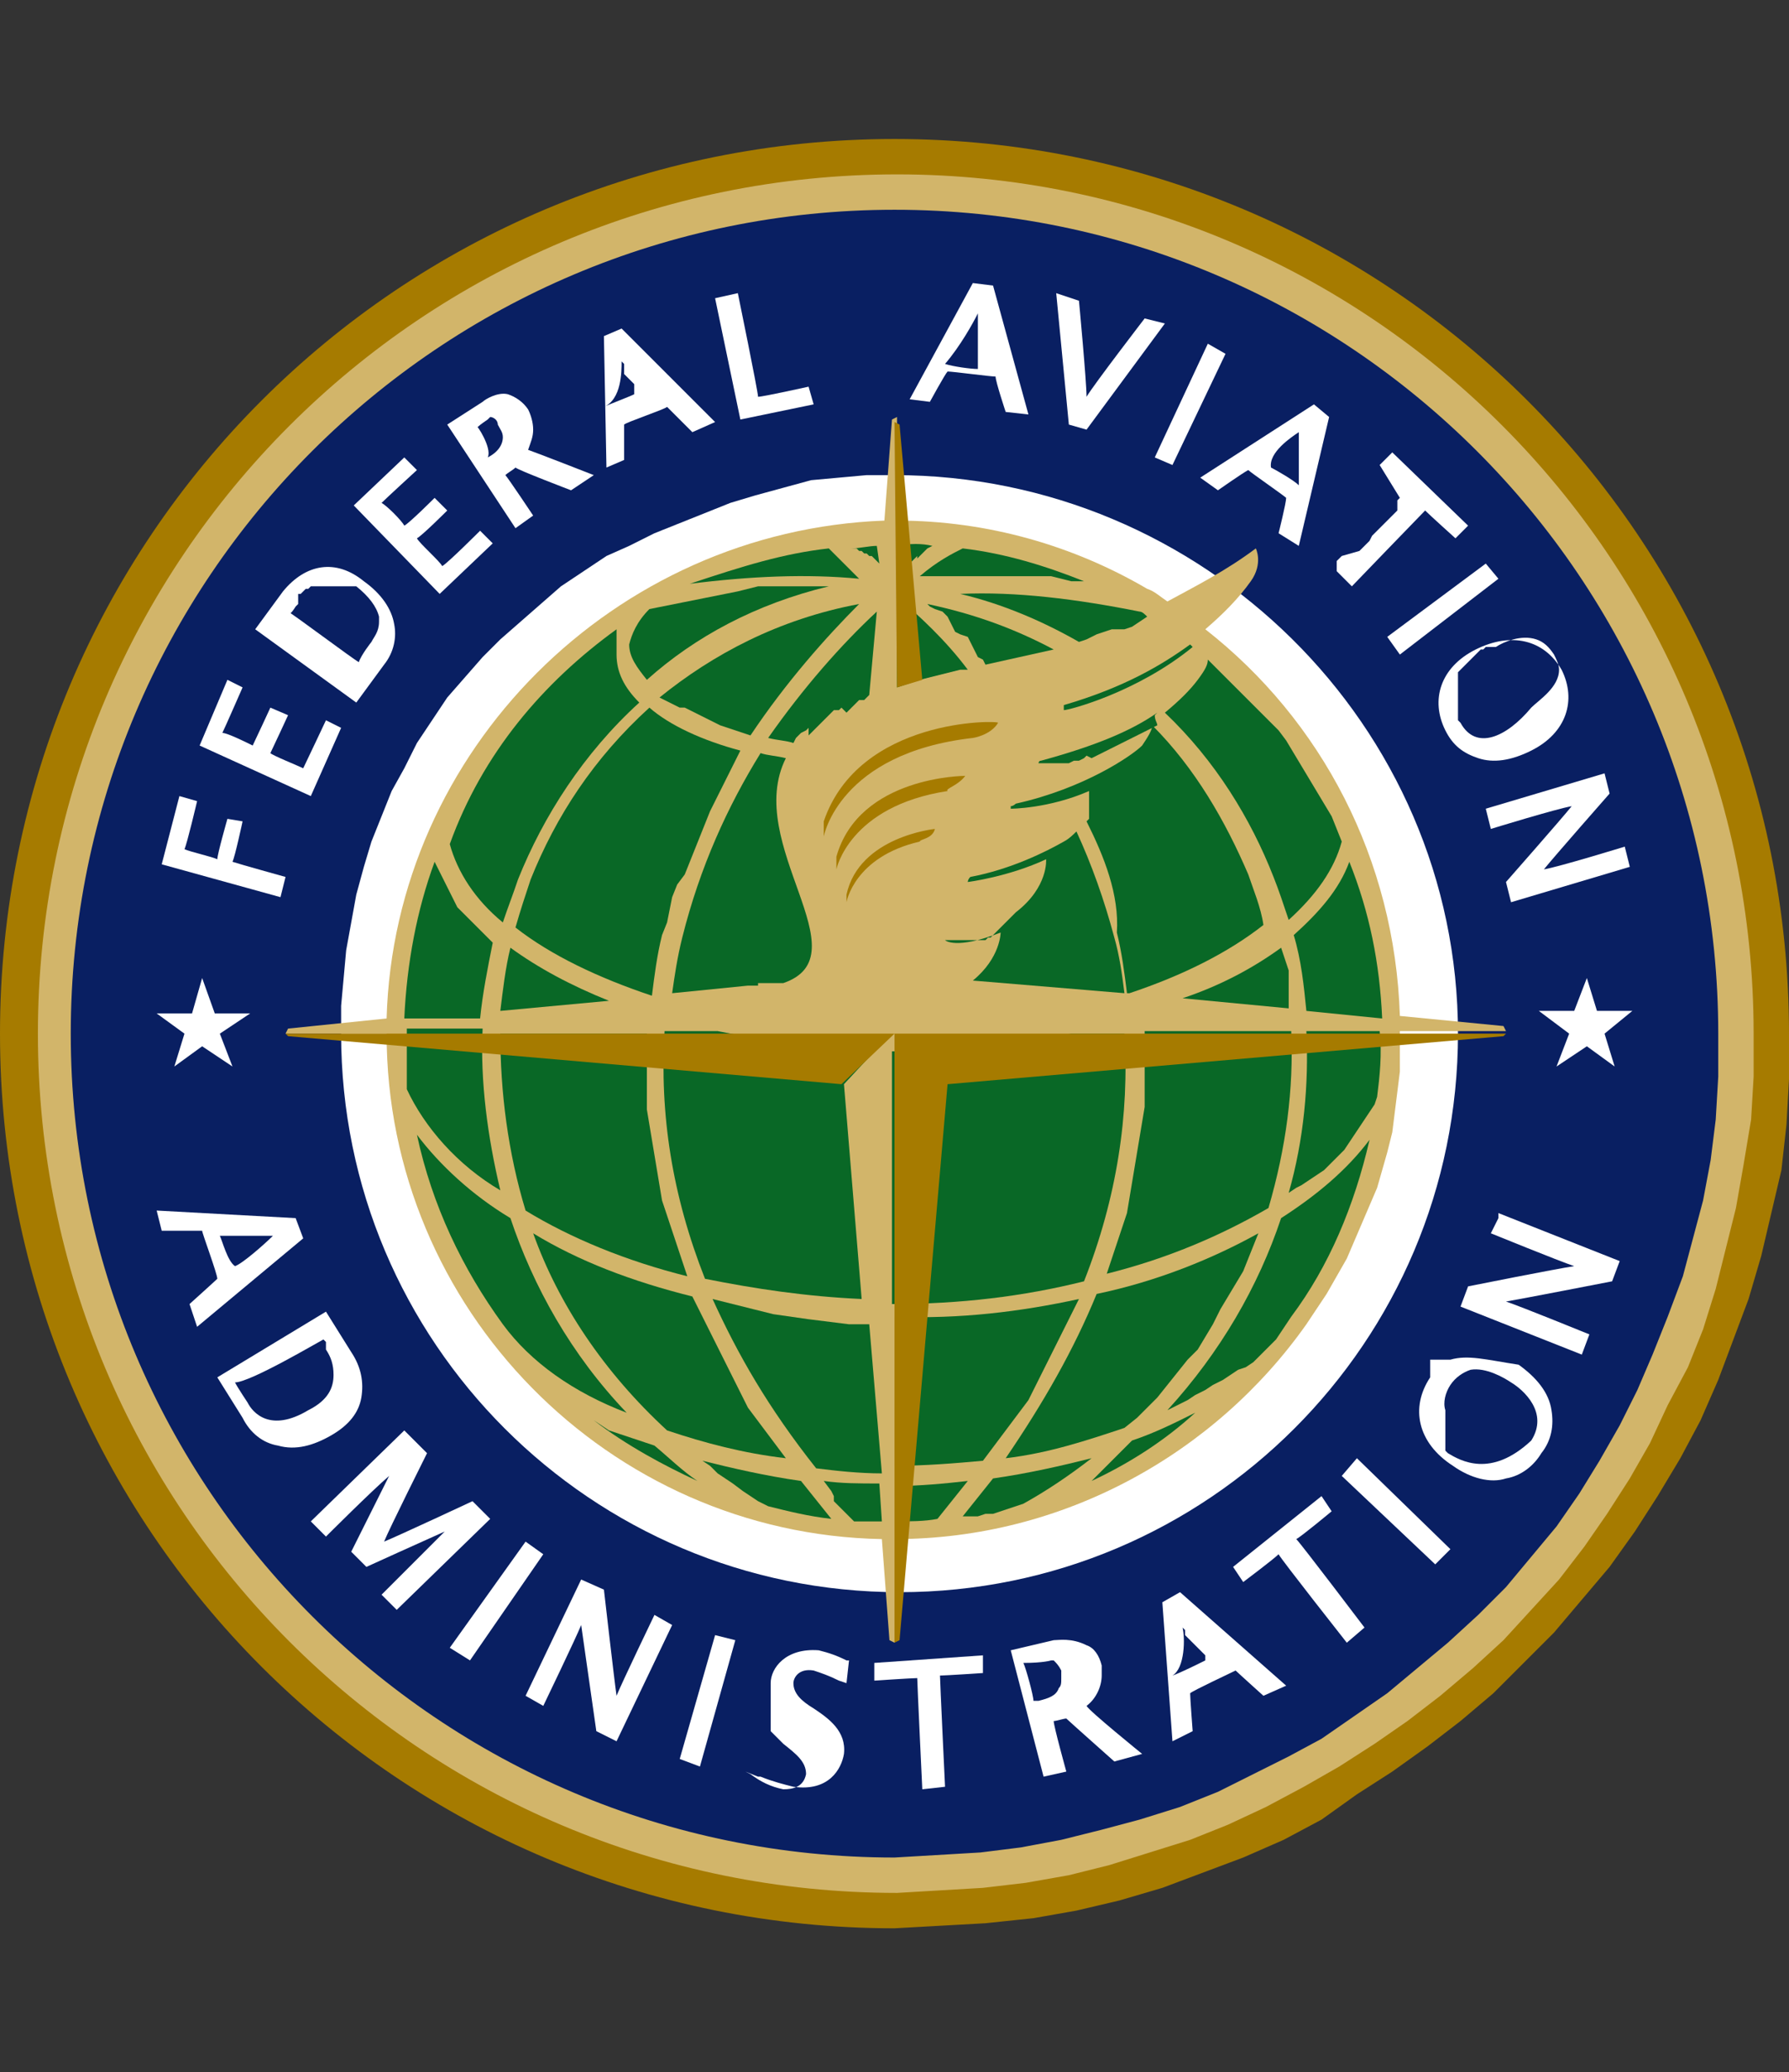 <?xml version="1.0" encoding="UTF-8"?> <svg xmlns="http://www.w3.org/2000/svg" xmlns:xlink="http://www.w3.org/1999/xlink" version="1.1" id="Layer_1" x="0px" y="0px" viewBox="0 0 70.8 82" style="enable-background:new 0 0 70.8 82;" xml:space="preserve"><rect x="0" y="0" width="70.8" height="82" fill="#333333" stroke="none"/> <style type="text/css"> .st0{fill:#A67B00;} .st1{fill:#D2B56A;} .st2{fill:#091F62;} .st3{fill:#FFFFFF;} .st4{fill:none;} .st5{fill:#096826;} </style> <g> <g id="g3838"> <path id="path106" class="st0" d="M70.8,40.9l0,1.8l-0.1,1.8l-0.2,1.8L70.1,48l-0.4,1.7l-0.5,1.7l-0.6,1.6l-0.6,1.6l-0.7,1.6 l-0.8,1.5l-0.9,1.5l-0.9,1.4l-1,1.4l-1.1,1.3l-1.1,1.3l-1.2,1.2l-1.2,1.2l-1.3,1.1l-1.3,1l-1.4,1l-1.4,0.9L52.3,72l-1.5,0.8 l-1.6,0.7l-1.6,0.6l-1.6,0.6l-1.7,0.5l-1.7,0.4l-1.7,0.3L39,76.1l-1.8,0.1l-1.8,0.1C15.8,76.3,0,60.5,0,40.9 C0,21.3,15.8,5.5,35.4,5.5C55,5.5,70.8,21.3,70.8,40.9z"></path> <path id="path108" class="st1" d="M69.4,40.9l0,1.7l-0.1,1.7L69,46.1l-0.3,1.7l-0.4,1.6L67.9,51l-0.5,1.6l-0.6,1.5L66,55.6 l-0.7,1.5l-0.8,1.4l-0.9,1.4l-0.9,1.3l-1,1.3l-1.1,1.2l-1.1,1.2L58.3,66L57,67.1l-1.3,1L54.4,69L53,69.9l-1.4,0.8l-1.5,0.8 l-1.5,0.7l-1.5,0.6l-1.6,0.5l-1.6,0.5l-1.6,0.4l-1.7,0.3l-1.7,0.2l-1.7,0.1l-1.7,0.1c-18.8,0-34-15.2-34-34s15.2-34,34-34 C54.2,6.9,69.4,22.1,69.4,40.9z"></path> <path id="path110" class="st2" d="M68,40.9l0,1.7l-0.1,1.7l-0.2,1.6l-0.3,1.6L67,49l-0.4,1.5L66,52.1l-0.6,1.5L64.8,55l-0.7,1.4 l-0.8,1.4l-0.8,1.3l-0.9,1.3l-1,1.2l-1,1.2l-1.1,1.1L57.3,65l-1.2,1l-1.2,1l-1.3,0.9l-1.3,0.9L51,69.5l-1.4,0.7l-1.4,0.7l-1.5,0.6 L45.1,72l-1.5,0.4L42,72.8l-1.6,0.3l-1.6,0.2l-1.7,0.1l-1.7,0.1c-18,0-32.6-14.6-32.6-32.6c0-18,14.6-32.6,32.6-32.6 S68,22.9,68,40.9z"></path> <path id="path112" class="st3" d="M35.4,18.8l-1.1,0l-1.1,0.1l-1.1,0.1L31,19.3l-1.1,0.3l-1,0.3l-1,0.4l-1,0.4l-1,0.4l-1,0.5 L24,22l-0.9,0.6l-0.9,0.6l-0.8,0.7l-0.8,0.7l-0.8,0.7L19.1,26l-0.7,0.8l-0.7,0.8l-0.6,0.9l-0.6,0.9L16,30.4l-0.5,0.9l-0.4,1 l-0.4,1l-0.3,1l-0.3,1.1l-0.2,1.1l-0.2,1.1l-0.1,1.1l-0.1,1.1l0,1.1c0,12.2,9.9,22.1,22.1,22.1s22.1-9.9,22.1-22.1 S47.6,18.8,35.4,18.8z"></path> <path id="path282" class="st1" d="M51.7,52.4l0.4-0.6l0.4-0.6l0.4-0.7l0.4-0.7l0.3-0.7l0.3-0.7l0.3-0.7l0.3-0.7l0.2-0.7l0.2-0.7 l0.2-0.8l0.1-0.8l0.1-0.8l0.1-0.8l0-0.8l0-0.8h4.2l-0.1-0.2l-4.1-0.4c-0.2-6.2-3.1-11.7-7.7-15.3c0.7-0.6,1.3-1.2,1.8-1.9 c0.5-0.7,0.2-1.3,0.2-1.3c-1.2,0.9-2.4,1.5-3.5,2.1c-0.3-0.2-0.5-0.4-0.8-0.5v0c0,0,0,0,0,0c-2.9-1.7-6.3-2.7-9.9-2.7l0-4.1 l-0.2,0.1l-0.3,4C24.3,21,15.6,29.7,15.3,40.3l-3.9,0.4l-0.1,0.2h4c0,10.9,8.8,19.8,19.6,20l0.3,4l0.2,0.1v-4.1 C42.1,60.9,48.1,57.5,51.7,52.4z"></path> <path id="path114" class="st1" d="M55,40.9l0,1l-0.1,1l-0.1,1l-0.2,1l-0.2,1l-0.3,0.9l-0.3,0.9l-0.4,0.9l-0.4,0.9l-0.4,0.8 L52.2,51l-0.5,0.8l-0.5,0.8l-0.6,0.7L49.9,54l-0.6,0.7l-0.7,0.7L47.9,56l-0.7,0.6l-0.8,0.6l-0.8,0.5l-0.8,0.5l-0.8,0.4L43,58.9 l-0.9,0.4l-0.9,0.3l-0.9,0.3l-0.9,0.2l-1,0.2l-1,0.1l-1,0.1l-1,0c-10.8,0-19.6-8.8-19.6-19.6c0-10.8,8.8-19.6,19.6-19.6 C46.2,21.3,55,30.1,55,40.9z"></path> <path id="path116" class="st3" d="M6.4,34.2l4.7,1.3l0.2-0.8c0,0-1.8-0.5-2.1-0.6c0.1-0.2,0.4-1.6,0.4-1.6L9,32.4 c0,0-0.4,1.4-0.4,1.6c-0.2-0.1-1.1-0.3-1.3-0.4c0.1-0.2,0.5-1.9,0.5-1.9l-0.7-0.2L6.4,34.2z"></path> <path id="path118" class="st3" d="M7.9,29.5l4.4,2l1.2-2.7l-0.6-0.3c0,0-0.8,1.7-0.9,1.9c-0.2-0.1-1.2-0.5-1.3-0.6 c0.1-0.2,0.7-1.5,0.7-1.5L10.7,28c0,0-0.6,1.3-0.7,1.5c-0.2-0.1-1-0.5-1.2-0.5c0.1-0.2,0.8-1.8,0.8-1.8L9,26.9L7.9,29.5z"></path> <path id="path120" class="st3" d="M11.2,23.4l-1.1,1.5l4,2.9l1.1-1.5c0.4-0.5,0.5-1.1,0.4-1.6c-0.1-0.6-0.5-1.2-1.2-1.7 C13.3,22.1,12.1,22.3,11.2,23.4z M11.7,24L11.7,24l0.1-0.1l0-0.1l0-0.1l0-0.1l0-0.1l0.1,0l0.1-0.1l0.1-0.1l0.1,0l0.1-0.1l0.1,0 l0.1,0l0.1,0l0.1,0l0.1,0l0.1,0l0.1,0l0.1,0h0.1H13l0.1,0h0.1l0.1,0l0.1,0l0.1,0l0,0l0,0l0,0l0,0l0,0l0,0l0.1,0l0.1,0l0.1,0l0.1,0 l0.1,0l0.1,0c0.5,0.4,0.8,0.8,0.9,1.2c0,0.1,0,0.1,0,0.2c0,0.4-0.2,0.6-0.3,0.8c0,0-0.4,0.5-0.5,0.8c-0.2-0.1-2.6-1.9-2.8-2 C11.4,24.5,11.7,24,11.7,24z"></path> <path id="path124" class="st3" d="M14,20l3.4,3.5l2.1-2L19,21c0,0-1.3,1.3-1.5,1.4c-0.1-0.2-0.9-0.9-1-1.1 c0.2-0.1,1.2-1.1,1.2-1.1l-0.5-0.5c0,0-1,1-1.2,1.1c-0.1-0.2-0.7-0.8-0.9-0.9c0.2-0.2,1.4-1.3,1.4-1.3l-0.5-0.5L14,20z"></path> <path id="path126" class="st3" d="M19.1,15.9l-1.4,0.9l2.7,4.1l0.7-0.5c0,0-1-1.5-1.1-1.6c0.1-0.1,0.3-0.2,0.4-0.3 c0.1,0.1,2.2,0.9,2.2,0.9l0.9-0.6c0,0-2.3-0.9-2.6-1c0.1-0.3,0.2-0.5,0.2-0.8c0-0.3-0.1-0.6-0.2-0.8c-0.2-0.3-0.5-0.5-0.8-0.6 C19.7,15.5,19.2,15.8,19.1,15.9z M19.3,16.6L19.3,16.6L19.3,16.6l0.1-0.1l0,0h0l0,0h0l0,0h0l0,0h0h0h0l0,0h0h0h0h0h0l0,0h0h0h0 l0,0h0h0h0h0c0.1,0,0.3,0.1,0.3,0.3c0.1,0.2,0.2,0.3,0.2,0.5c0,0.3-0.2,0.6-0.6,0.8c0,0-0.1,0-0.1,0.1C19.6,18,19,17,18.9,16.9 C19,16.8,19.3,16.6,19.3,16.6z"></path> <path id="path130" class="st3" d="M23.9,13.3l0.1,5.2l0.7-0.3c0,0,0-1.3,0-1.4c0.1-0.1,1.6-0.6,1.7-0.7c0.1,0.1,1,1,1,1l0.9-0.4 L24.6,13L23.9,13.3z M24.6,14.3L24.6,14.3L24.6,14.3l0.1,0.1l0,0l0,0l0,0.1l0,0l0,0.1l0,0.1l0,0.1l0.1,0.1l0.1,0.1l0.1,0.1 l0.1,0.1l0,0l0,0.1l0,0.1l0,0l0,0.1l0,0l0,0.1l0,0l0,0l0,0l0,0l0,0l0,0l0,0c-0.2,0.1-1,0.4-1.2,0.5C24.6,15.8,24.6,14.7,24.6,14.3 z"></path> <path id="path134" class="st3" d="M28.3,11.8l1,4.8l2.9-0.6L32,15.3c0,0-1.8,0.4-2,0.4c0-0.2-0.8-4.1-0.8-4.1L28.3,11.8z"></path> <path id="path136" class="st3" d="M36,15.8l0.8,0.1c0,0,0.6-1.1,0.7-1.2c0.2,0,1.7,0.2,1.9,0.2c0,0.2,0.4,1.4,0.4,1.4l0.9,0.1 l-1.4-5.1l-0.8-0.1L36,15.8z M38.7,12.4L38.7,12.4L38.7,12.4l0,0.1l0,0.1l0,0.1l0,0.1l0,0.1l0,0.1l0,0.1l0,0.1l0,0.1l0,0.1l0,0.1 l0,0.1l0,0.1l0,0.1l0,0.1l0,0.1l0,0.1l0,0.1l0,0.1l0,0.1l0,0.1l0,0.1l0,0l0,0l0,0l0,0c-0.3,0-1-0.1-1.3-0.2 C38,13.7,38.5,12.8,38.7,12.4z"></path> <path id="path140" class="st3" d="M42.3,16.8L43,17l3.1-4.2l-0.8-0.2c0,0-2,2.6-2.3,3.1c0-0.6-0.3-3.8-0.3-3.8l-0.9-0.3L42.3,16.8 z"></path> <polygon id="polygon142" class="st3" points="45.7,18.1 46.4,18.4 48.5,14 47.8,13.6 "></polygon> <path id="path144" class="st3" d="M47.5,18.9l0.7,0.5c0,0,1-0.7,1.2-0.8c0.1,0.1,1.4,1,1.5,1.1c0,0.2-0.3,1.4-0.3,1.4l0.8,0.5 l1.2-5.1l-0.6-0.5L47.5,18.9z M51.4,17.1L51.4,17.1L51.4,17.1l0,0.1l0,0.1l0,0.1l0,0.1l0,0.1l0,0.1l0,0.1l0,0.1l0,0.1l0,0.1l0,0.1 l0,0.1l0,0.1l0,0.1l0,0.1l0,0.1l0,0.1l0,0.1l0,0.1l0,0.1l0,0l0,0.1l0,0l0,0l0,0l0,0c-0.2-0.2-0.9-0.6-1.1-0.7 C50.2,17.9,51.1,17.3,51.4,17.1z"></path> <path id="path148" class="st3" d="M55.4,19.7L55.4,19.7L55.4,19.7L55.4,19.7L55.4,19.7L55.4,19.7l-0.1,0.1l0,0l0,0l0,0.1l0,0l0,0 l0,0.1l0,0.1l0,0.1l-0.1,0.1l-0.1,0.1l-0.1,0.1l-0.1,0.1l-0.1,0.1l-0.1,0.1l-0.1,0.1l-0.3,0.3l-0.1,0.2l-0.1,0.1l-0.1,0.1 l-0.1,0.1l-0.1,0.1L53.1,22L53,22.1l-0.1,0.1l0,0.1l0,0.1l0,0.1l0,0l0,0l0,0.1l0,0l0,0l0,0l0,0l0,0l0,0l0,0h0l0,0h0l0.6,0.6 c0,0,2.7-2.8,2.9-3c0.2,0.2,1.2,1.1,1.2,1.1l0.5-0.5l-3-2.9l-0.5,0.5L55.4,19.7z"></path> <polygon id="polygon150" class="st3" points="54.9,25.2 55.4,25.9 59.3,22.9 58.8,22.3 "></polygon> <path id="path152" class="st3" d="M58.4,25.7L58.4,25.7c-1.4,0.7-1.8,2-1.2,3.2c0.3,0.6,0.7,0.9,1.3,1.1c0.6,0.2,1.3,0.1,2.1-0.3 c1.4-0.7,1.8-2,1.2-3.2C61.1,25.3,59.8,25,58.4,25.7z M57.8,28.6L57.8,28.6l-0.1-0.1l0-0.1l0-0.1l0-0.1l0-0.1l0-0.1l0,0l0-0.1 l0-0.1l0-0.1l0,0l0-0.1l0,0l0-0.1l0-0.1l0-0.1l0-0.1l0-0.1l0-0.1l0-0.1l0-0.1l0-0.1l0-0.1l0.1-0.1l0.1-0.1l0.1-0.1l0.1-0.1 l0.1-0.1l0.1-0.1l0.1-0.1l0.1-0.1l0.1-0.1l0.1,0l0.1-0.1l0.1,0l0.1,0l0.1,0l0.1,0l0,0c0.3-0.2,1-0.5,1.6-0.3 c0.3,0.1,0.5,0.3,0.7,0.6c0.1,0.2,0.2,0.4,0.2,0.6c0,0.7-0.8,1.2-1.1,1.5C59.6,29.2,58.4,29.7,57.8,28.6z"></path> <path id="path156" class="st3" d="M58.8,32l0.2,0.8c0,0,2.6-0.8,3.2-0.9c-0.4,0.5-2.6,3-2.6,3l0.2,0.8l4.7-1.4l-0.2-0.8 c0,0-2.6,0.8-3.2,0.9c0.4-0.5,2.6-3,2.6-3l-0.2-0.8L58.8,32z"></path> <path id="path158" class="st3" d="M6.4,48.7L6.4,48.7L6.4,48.7L6.4,48.7L6.4,48.7L6.4,48.7L6.4,48.7L6.4,48.7L6.4,48.7L6.4,48.7 L6.4,48.7h0.1h0h0h0h0h0l0.1,0h0.1h0.1h0.1h0.1l0.1,0H7h0.1h0.1l0.1,0h0.1h0.1h0.1l0.1,0h0.1h0.1h0.1h0h0h0h0h0h0l0,0h0h0h0h0h0 c0,0.1,0.6,1.7,0.6,1.9c-0.1,0.1-1.1,1-1.1,1l0.3,0.9l4.2-3.5l-0.3-0.8l-5.5-0.3L6.4,48.7z M8.7,48.9L8.7,48.9L8.7,48.9L8.7,48.9 h0.1h0l0.1,0H9H9h0.1h0.1l0.1,0h0.1h0.1h0.1l0.1,0h0.1l0.1,0H10h0.1l0.1,0h0.1h0.1h0.1l0.1,0h0.1h0.1h0h0 c-0.3,0.3-1.2,1.1-1.5,1.2C9,49.9,8.8,49.1,8.7,48.9z"></path> <path id="path162" class="st3" d="M8.6,54.5l1,1.6c0.3,0.6,0.8,1,1.4,1.1c0.7,0.2,1.4,0,2.1-0.4c0.7-0.4,1.1-0.9,1.2-1.5 c0.1-0.6,0-1.2-0.4-1.8l-1-1.6L8.6,54.5z M12.8,53L12.8,53L12.8,53L12.8,53L12.8,53L12.8,53l0.1,0.1l0,0l0,0l0,0l0,0l0,0l0,0.1 l0,0.1l0,0.1l0,0l0,0l0,0l0,0l0,0l0,0l0,0l0,0l0,0l0,0h0l0,0h0h0l0,0h0h0l0,0h0h0h0l0,0l0,0c0.2,0.3,0.3,0.6,0.3,1 c0,0.5-0.2,1-1,1.4c-1.5,0.9-2.2,0.1-2.4-0.3c0,0-0.4-0.6-0.5-0.8C9.9,54.7,12.6,53.1,12.8,53z"></path> <path id="path166" class="st3" d="M12.3,60.2l0.6,0.6c0,0,1.8-1.8,2.5-2.4c-0.4,0.8-1.5,3-1.5,3l0.6,0.6c0,0,2.2-1,3.1-1.4 c-0.7,0.7-2.5,2.5-2.5,2.5l0.6,0.6l3.7-3.6l-0.7-0.7c0,0-3,1.4-3.5,1.6c0.2-0.5,1.7-3.5,1.7-3.5L16,56.6L12.3,60.2z"></path> <polygon id="polygon168" class="st3" points="17.8,65.2 18.6,65.7 21.5,61.5 20.8,61 "></polygon> <path id="path170" class="st3" d="M20.8,67.1l0.7,0.4c0,0,1.3-2.7,1.5-3.2c0.1,0.7,0.6,4.2,0.6,4.2l0.8,0.4l2.2-4.6l-0.7-0.4 c0,0-1.3,2.7-1.5,3.2c-0.1-0.7-0.5-4.2-0.5-4.2L23,62.5L20.8,67.1z"></path> <polygon id="polygon172" class="st3" points="26.9,69.6 27.7,69.9 29.1,64.9 28.3,64.7 "></polygon> <path id="path174" class="st3" d="M30.5,66.6L30.5,66.6l0,0.1v0.1l0,0.1l0,0.1l0,0.1l0,0.1l0,0.1l0,0.1l0,0.1l0,0.1l0,0.1l0,0.1 l0,0.1l0,0.1l0,0.1l0,0l0,0.1l0,0.1l0,0.1l0,0.1l0,0l0.1,0.1l0.1,0.1l0.1,0.1l0.1,0.1l0.1,0.1c0.5,0.4,0.9,0.7,0.9,1.2 c-0.1,0.5-0.5,0.6-0.9,0.6c-0.5-0.1-0.9-0.3-1.3-0.6l-0.2-0.1L30,70.3l0.1,0c0.5,0.2,0.9,0.3,1.3,0.4c1.4,0.2,1.9-0.7,2-1.3 c0.1-0.9-0.6-1.4-1.2-1.8c-0.5-0.3-0.8-0.6-0.8-1c0-0.2,0.2-0.6,0.8-0.5c0.3,0.1,0.6,0.2,1,0.4l0.3,0.1l0.1-0.9l-0.1,0 c-0.4-0.2-0.7-0.3-1.1-0.4C31.1,65.2,30.5,66,30.5,66.6z"></path> <path id="path176" class="st3" d="M34.6,65.8l0,0.7c0,0,1.5-0.1,1.7-0.1c0,0.2,0.2,4.4,0.2,4.4l0.9-0.1c0,0-0.2-4.2-0.2-4.4 c0.2,0,1.7-0.1,1.7-0.1l0-0.7L34.6,65.8z"></path> <path id="path178" class="st3" d="M41.7,64.9l-1.7,0.4l1.3,5l0.9-0.2c0,0-0.5-1.8-0.5-2c0.1,0,0.4-0.1,0.5-0.1 c0.1,0.1,1.9,1.7,1.9,1.7l1.1-0.3c0,0-2.1-1.7-2.2-1.9c0.4-0.3,0.6-0.8,0.6-1.2c0-0.1,0-0.2,0-0.4c-0.1-0.4-0.3-0.7-0.6-0.8 C42.4,64.8,41.9,64.9,41.7,64.9z M41.6,65.7L41.6,65.7L41.6,65.7l0.1,0h0h0h0h0h0h0h0h0h0h0h0h0l0,0h0h0h0l0,0h0h0l0,0h0l0,0h0 l0,0h0c0.1,0.1,0.2,0.2,0.3,0.4c0,0.1,0,0.2,0,0.3c0,0.2,0,0.3-0.1,0.4c-0.1,0.3-0.4,0.4-0.8,0.5c0,0-0.1,0-0.2,0 c0-0.2-0.3-1.3-0.4-1.5C41.3,65.8,41.6,65.7,41.6,65.7z"></path> <path id="path182" class="st3" d="M46,63.4l0.4,5.5l0.8-0.4c0,0-0.1-1.3-0.1-1.5c0.1-0.1,1.6-0.8,1.8-0.9c0.1,0.1,1.1,1,1.1,1 l0.9-0.4L46.7,63L46,63.4z M46.8,64.4L46.8,64.4L46.8,64.4l0.1,0.1l0,0.1l0,0l0,0l0,0.1l0,0l0.1,0.1l0.1,0.1l0.1,0.1l0.1,0.1 l0.1,0.1l0.1,0.1l0.1,0.1l0.1,0.1l0,0l0,0.1l0,0l0,0.1l0,0l0,0l0,0l0,0l0,0l0,0l0,0l0,0c-0.2,0.1-1,0.5-1.3,0.6 C46.9,66,46.9,64.8,46.8,64.4z"></path> <path id="path186" class="st3" d="M48.8,62l0.4,0.6c0,0,1.2-0.9,1.4-1.1c0.1,0.2,2.7,3.5,2.7,3.5l0.7-0.6c0,0-2.5-3.3-2.7-3.5 c0.2-0.1,1.4-1.1,1.4-1.1l-0.4-0.6L48.8,62z"></path> <polygon id="polygon188" class="st3" points="53.1,58.4 56.8,61.9 57.4,61.3 53.7,57.7 "></polygon> <line id="line192" class="st4" x1="59.1" y1="54.9" x2="59.1" y2="54.9"></line> <path id="path190" class="st3" d="M57.4,53.8L57.4,53.8l-0.1,0l-0.1,0l-0.1,0l-0.1,0l-0.1,0l-0.1,0l-0.1,0l0,0l-0.1,0l0,0l0,0l0,0 l0,0l0,0l0,0l0,0l0,0l0,0l0,0l0,0l0,0.1l0,0l0,0l0,0.1l0,0l0,0.1l0,0.1l0,0l0,0.1l0,0.1l0,0.1c-0.8,1.2-0.5,2.6,0.9,3.5 c0.7,0.5,1.5,0.7,2.1,0.5c0.6-0.1,1.1-0.5,1.4-1c0.4-0.5,0.5-1.1,0.4-1.7c-0.1-0.7-0.6-1.3-1.3-1.8C58.8,53.8,58.1,53.6,57.4,53.8 z M57.3,57.5L57.3,57.5L57.3,57.5l-0.1-0.1l0,0l0,0l0,0l0,0l0,0l0,0l0,0l0-0.1l0,0l0,0l0,0l0-0.1l0,0l0-0.1l0,0l0-0.1l0-0.1l0-0.1 l0-0.1l0,0l0-0.1l0-0.1l0-0.1l0-0.1l0-0.1l0-0.1l0-0.1l0-0.1l0-0.1c-0.1-0.3,0-0.7,0.2-1c0.2-0.3,0.5-0.5,0.8-0.6 c0.6-0.1,1.3,0.3,1.6,0.5c0.5,0.3,1.5,1.2,0.8,2.3C59,58.5,57.8,57.8,57.3,57.5z"></path> <path id="path196" class="st3" d="M59.3,48.2l-0.3,0.6c0,0,2.7,1.1,3.3,1.3c-0.7,0.1-4.2,0.8-4.2,0.8l-0.3,0.8l4.8,1.9l0.3-0.8 c0,0-2.7-1.1-3.3-1.3c0.6-0.1,4.2-0.8,4.2-0.8l0.3-0.8l-4.8-1.9L59.3,48.2z"></path> <polygon id="polygon198" class="st3" points="60.9,40 62.3,40 62.8,38.7 63.2,40 64.6,40 63.5,40.9 63.9,42.2 62.8,41.4 61.6,42.2 62.1,40.9 "></polygon> <polygon id="polygon200" class="st3" points="6.2,40.1 7.6,40.1 8,38.7 8.5,40.1 9.9,40.1 8.7,40.9 9.2,42.2 8,41.4 6.9,42.2 7.3,40.9 "></polygon> <path id="path202" class="st5" d="M54.5,43.4l-0.1,0.3l-0.2,0.3l-0.2,0.3l-0.2,0.3l-0.2,0.3l-0.2,0.3l-0.2,0.3l-0.2,0.2l-0.2,0.2 l-0.2,0.2l-0.2,0.2l-0.3,0.2l-0.3,0.2l-0.3,0.2L51.3,47L51,47.2c0.6-2.1,0.8-4.3,0.7-6.4h2.9C54.7,41.7,54.6,42.6,54.5,43.4z"></path> <path id="path204" class="st5" d="M51.1,52.1l-0.2,0.3l-0.2,0.3l-0.2,0.3l-0.3,0.3l-0.3,0.3l-0.3,0.3l-0.3,0.2L49,54.2l-0.3,0.2 l-0.3,0.2L48,54.8L47.7,55l-0.4,0.2L47,55.4l-0.4,0.2l-0.4,0.2c2.1-2.3,3.6-4.9,4.5-7.6c1.4-0.9,2.6-1.9,3.5-3.1 C53.6,47.7,52.6,50.1,51.1,52.1z"></path> <path id="path206" class="st5" d="M43.2,58.6l0.2-0.2l0.2-0.2l0.2-0.2l0.2-0.2l0.2-0.2l0.2-0.2l0.2-0.2l0.2-0.2 c0.9-0.3,1.7-0.7,2.5-1.1C46.1,57,44.7,57.9,43.2,58.6z"></path> <path id="path208" class="st5" d="M40.5,59.5l-0.3,0.1l-0.3,0.1l-0.3,0.1l-0.3,0.1L39,59.9l-0.3,0.1L38.4,60L38.1,60 c0.4-0.5,0.8-1,1.2-1.5c1.4-0.2,2.7-0.5,3.9-0.8C42.3,58.4,41.4,59,40.5,59.5z"></path> <path id="path210" class="st5" d="M35.4,60.2v-1.4c0,0,0,0,0,0c1,0,2-0.1,2.9-0.2c-0.4,0.5-0.8,1-1.2,1.5 C36.6,60.2,36,60.2,35.4,60.2z"></path> <path id="path212" class="st5" d="M42.7,51.4l-0.2,0.4l-0.2,0.4l-0.2,0.4L41.9,53l-0.2,0.4l-0.2,0.4l-0.2,0.4l-0.2,0.4l-0.2,0.4 l-0.2,0.4l-0.3,0.4l-0.3,0.4l-0.3,0.4l-0.3,0.4l-0.3,0.4l-0.3,0.4c-1.1,0.1-2.3,0.2-3.5,0.2c0,0,0,0,0,0v-5.9 C38,52.2,40.4,51.9,42.7,51.4z"></path> <path id="path214" class="st5" d="M35.4,41.6L35.4,41.6L35.4,41.6L35.4,41.6L35.4,41.6L35.4,41.6L35.4,41.6L35.4,41.6L35.4,41.6 L35.4,41.6L35.4,41.6L35.4,41.6L35.4,41.6L35.4,41.6L35.4,41.6L35.4,41.6L35.4,41.6L35.4,41.6L35.4,41.6L35.4,41.6L35.4,41.6 L35.4,41.6L35.4,41.6L35.4,41.6L35.4,41.6L35.4,41.6L35.4,41.6L35.4,41.6L35.4,41.6L35.4,41.6L35.4,41.6L35.4,41.6L35.4,41.6 L35.4,41.6L35.4,41.6L35.4,41.6L35.4,41.6L35.4,41.6L35.4,41.6L35.4,41.6L35.4,41.6L35.4,41.6L35.4,41.6L35.4,41.6L35.4,41.6 L35.4,41.6L35.4,41.6c2.5,0,4.9-0.3,7-0.7h2.1c0.2,3.2-0.3,6.5-1.6,9.8c-2.4,0.6-4.9,0.9-7.6,0.9V41.6z"></path> <path id="path216" class="st5" d="M36.9,21.6L36.9,21.6l-0.2,0.1l-0.1,0.1l-0.1,0.1l-0.1,0.1l-0.1,0.1L36.3,22l-0.1,0.1l-0.1,0.1 l-0.1,0.1L36,22.3l-0.1,0.1l-0.1,0.1l-0.1,0.1l-0.1,0.1l-0.1,0.1v-1.2C36,21.5,36.5,21.5,36.9,21.6z"></path> <path id="path218" class="st5" d="M42.9,23L42.4,23L42,22.9l-0.4-0.1l-0.4,0l-0.4,0l-0.4,0l-0.4,0l-0.4,0l-0.4,0h-0.4h-0.4h-0.4 l-0.4,0l-0.4,0l-0.4,0l-0.4,0c0.7-0.6,1.3-0.9,1.7-1.1C39.8,21.9,41.4,22.4,42.9,23z"></path> <path id="path220" class="st5" d="M45.4,24.4l-0.3,0.2l-0.3,0.2l-0.3,0.1L44,24.9L43.7,25l-0.3,0.1L43,25.3l-0.3,0.1 c-1.4-0.8-3-1.5-4.7-1.9c2.2-0.1,4.6,0.2,7.1,0.7C45.2,24.2,45.3,24.3,45.4,24.4z"></path> <path id="path222" class="st5" d="M47.1,25.5L47.1,25.5L47.1,25.5l0.1,0.1l0,0l0,0l0,0l0,0l0,0l0,0l0,0c-2.2,1.8-4.9,2.5-5.1,2.5 c0,0,0-0.1,0-0.2C44.5,27.2,46,26.3,47.1,25.5z"></path> <path id="path224" class="st5" d="M50.7,37.5l0.1,0.3l0.1,0.3l0.1,0.3l0,0.3l0,0.3l0,0.3l0,0.3l0,0.3l-4.2-0.4 C48.3,39,49.6,38.3,50.7,37.5z"></path> <path id="path226" class="st5" d="M43,32.5L43,32.5L43,32.5l0.1-0.1l0,0l0,0l0,0l0,0l0,0l0,0l0,0l0-0.1l0-0.1l0-0.1l0-0.1l0-0.1 l0-0.1l0-0.1l0-0.1l0-0.1l0-0.1l0-0.1c-1.6,0.7-3.1,0.7-3.1,0.7s0,0,0-0.1c0.1,0,0.2-0.1,0.2-0.1c2.7-0.6,4.6-1.9,5-2.3 c0.2-0.3,0.4-0.6,0.4-0.8c1.7,1.7,2.9,3.8,3.8,5.9c0.2,0.6,0.5,1.3,0.6,2c-1.4,1.1-3.2,2-5.3,2.7h-0.1c-0.1-0.8-0.2-1.6-0.4-2.4 C44.3,35.4,43.7,33.9,43,32.5z"></path> <path id="path228" class="st5" d="M38.3,26.5L38,26.5l-0.4,0.1l-0.4,0.1l-0.4,0.1l-0.4,0.1L36.1,27l-0.3,0.1l-0.3,0.1l0-3.5 c0,0,0.1,0,0.1,0C36.4,24.4,37.4,25.3,38.3,26.5z"></path> <path id="path230" class="st5" d="M39,26.3l-0.1-0.2L38.7,26l-0.1-0.2l-0.1-0.2l-0.1-0.2l-0.1-0.2L38,25.1L37.8,25l-0.1-0.2 l-0.1-0.2l-0.1-0.2l-0.1-0.1l-0.1-0.1L37,24.1L36.8,24l-0.1-0.1c1.9,0.4,3.5,1,5,1.8C40.8,25.9,39.9,26.1,39,26.3z"></path> <path id="path232" class="st5" d="M45.8,28.7l-0.2,0.1l-0.2,0.1L45.2,29L45,29.1l-0.2,0.1l-0.2,0.1l-0.2,0.1l-0.2,0.1L44,29.6 l-0.2,0.1l-0.2,0.1l-0.2,0.1l-0.2,0.1L43,29.9L42.9,30l-0.2,0.1l-0.2,0l-0.2,0.1l-0.2,0l-0.1,0l-0.1,0l-0.1,0l-0.1,0l-0.1,0 l-0.1,0l-0.1,0l-0.1,0h-0.1l-0.1,0h0h0h0h0c0,0,0-0.1,0.1-0.1c2.2-0.6,3.6-1.2,4.6-1.9c0,0,0,0-0.1,0.1 C45.7,28.5,45.8,28.6,45.8,28.7z"></path> <path id="path234" class="st5" d="M37.4,37.2L37.4,37.2L37.4,37.2L37.4,37.2L37.4,37.2L37.4,37.2L37.4,37.2L37.4,37.2L37.4,37.2 l0.1,0h0.1h0.1l0.1,0h0.1l0.1,0l0.1,0l0.1,0l0.1,0l0.1,0l0.1,0l0.1,0l0.1,0l0.1,0l0.1,0l0.1,0l0.1-0.1l0.1,0l0.1-0.1l0.1-0.1 l0.1-0.1l0.1-0.1l0.1-0.1l0.1-0.1l0.1-0.1l0.1-0.1l0.1-0.1l0.1-0.1c1.3-1,1.2-2.1,1.2-2.1c-1.5,0.7-3.1,0.9-3.1,0.9s0-0.1,0.1-0.2 c1.6-0.3,3-1,3.7-1.4c0.2-0.1,0.4-0.3,0.5-0.4c0,0,0,0,0,0c0.6,1.3,1.1,2.7,1.5,4.2c0.2,0.7,0.3,1.4,0.4,2.2l-6-0.5 c1.1-0.9,1.1-1.9,1.1-1.9C37.8,37.6,37.4,37.2,37.4,37.2z"></path> <path id="path236" class="st5" d="M49.8,48.8l-0.2,0.5l-0.2,0.5l-0.2,0.5l-0.3,0.5l-0.3,0.5l-0.3,0.5L48,52.4l-0.3,0.5l-0.3,0.5 L47,53.8l-0.4,0.5l-0.4,0.5l-0.4,0.5l-0.4,0.4L45,56.1l-0.5,0.4c-1.5,0.5-3,1-4.7,1.2c1.5-2.2,2.7-4.3,3.6-6.5 C45.8,50.7,48,49.8,49.8,48.8z"></path> <path id="path238" class="st5" d="M43.8,50.4l0.2-0.6l0.2-0.6l0.2-0.6l0.2-0.6l0.1-0.6l0.1-0.6l0.1-0.6l0.1-0.6l0.1-0.6l0.1-0.6 l0.1-0.6l0-0.6l0-0.6l0-0.6l0-0.6l0-0.6h5.8c0.1,2.3-0.2,4.6-0.9,7C48.3,48.9,46.2,49.8,43.8,50.4z"></path> <path id="path240" class="st5" d="M47.8,26.1l0.4,0.4l0.4,0.4l0.4,0.4l0.4,0.4l0.4,0.4l0.4,0.4l0.4,0.4l0.3,0.4l0.3,0.5l0.3,0.5 l0.3,0.5l0.3,0.5l0.3,0.5l0.3,0.5l0.2,0.5l0.2,0.5c-0.3,1.1-1,2.1-2.1,3.1c-0.2-0.6-0.4-1.2-0.6-1.7c-0.9-2.3-2.3-4.6-4.3-6.5 c0.6-0.5,1-0.9,1.3-1.3C47.7,26.5,47.8,26.3,47.8,26.1z"></path> <path id="path242" class="st5" d="M54.7,40.3l-3-0.3c-0.1-1-0.2-2-0.5-3c1-0.9,1.8-1.8,2.2-2.9C54.2,36.1,54.6,38.1,54.7,40.3z"></path> <path id="path244" class="st5" d="M34.8,22.3L34.8,22.3l-0.1-0.1l-0.1-0.1l-0.1-0.1L34.5,22L34.4,22l-0.1-0.1l-0.1,0l-0.1-0.1 l-0.1,0l-0.1-0.1l-0.1,0L34,21.7l-0.1,0l-0.1,0l-0.1,0c0.3,0,0.7-0.1,1-0.1L34.8,22.3z"></path> <path id="path246" class="st5" d="M33.8,60.2L33.6,60l-0.2-0.2l-0.2-0.2l-0.2-0.2L33,59.2L32.9,59l-0.3-0.4 c0.7,0.1,1.4,0.1,2.2,0.1l0.1,1.5C34.5,60.2,34.1,60.2,33.8,60.2z"></path> <path id="path248" class="st5" d="M30.4,59.6L30,59.4l-0.3-0.2l-0.3-0.2L29,58.7l-0.3-0.2l-0.3-0.2L28.1,58l-0.3-0.2 c1.2,0.3,2.5,0.6,3.9,0.8c0.4,0.5,0.8,1,1.2,1.5C32,60,31.2,59.8,30.4,59.6z"></path> <path id="path250" class="st5" d="M23.5,56.2l0.3,0.2l0.3,0.2l0.3,0.1l0.3,0.1l0.3,0.1l0.3,0.1l0.3,0.1l0.3,0.1 c0.6,0.5,1.1,1,1.7,1.4C26.3,58,24.8,57.2,23.5,56.2z"></path> <path id="path252" class="st5" d="M19.9,52.4L19.9,52.4c-1.6-2.2-2.8-4.7-3.4-7.5c0.9,1.2,2.2,2.4,3.7,3.3 c0.9,2.7,2.4,5.4,4.6,7.7C22.7,55.1,21,53.9,19.9,52.4z"></path> <path id="path254" class="st5" d="M16.1,43.1l0-0.3l0-0.3l0-0.3l0-0.3l0-0.3l0-0.3l0-0.3l0-0.3h3c-0.1,2.1,0.2,4.3,0.7,6.4 C18.1,46.1,16.8,44.6,16.1,43.1L16.1,43.1z"></path> <path id="path256" class="st5" d="M17.2,34.1l0.1,0.2l0.1,0.2l0.1,0.2l0.1,0.2l0.1,0.2l0.1,0.2l0.1,0.2l0.1,0.2l0.1,0.2l0.2,0.2 l0.2,0.2l0.2,0.2l0.2,0.2l0.2,0.2l0.2,0.2l0.2,0.2c-0.2,1-0.4,2-0.5,3L16,40.3C16.1,38.1,16.5,36,17.2,34.1z"></path> <path id="path258" class="st5" d="M24.4,24.9L24.4,24.9L24.4,24.9l0,0.1l0,0l0,0.1l0,0.1l0,0.1l0,0l0,0.1l0,0.1l0,0.1l0,0l0,0.1 l0,0.1l0,0.1l0,0c0,0.7,0.3,1.3,0.9,1.9c-2.2,2-3.8,4.5-4.8,7c-0.2,0.6-0.4,1.1-0.6,1.7c-1.1-0.9-1.8-2-2.1-3.1 C19.1,29.8,21.5,27,24.4,24.9z"></path> <path id="path260" class="st5" d="M25.7,24.1l0.5-0.1l0.5-0.1l0.5-0.1l0.5-0.1l0.5-0.1l0.5-0.1l0.5-0.1l0.4-0.1l0.4-0.1l0.4,0 l0.4,0l0.4,0l0.4,0H32h0.4l0.4,0c-2.9,0.7-5.3,2-7.2,3.7c-0.4-0.5-0.7-0.9-0.7-1.4C25,25.1,25.2,24.6,25.7,24.1z"></path> <path id="path262" class="st5" d="M34.4,27.5l-0.1,0.1l-0.1,0.1L34,27.7l-0.1,0.1l-0.1,0.1l-0.1,0.1l-0.1,0.1l-0.1,0.1L33.3,28 l-0.1,0.1L33,28.1l-0.1,0.1l-0.1,0.1l-0.1,0.1l-0.1,0.1l-0.1,0.1l-0.1,0.1l-0.1,0.1l-0.1,0.1l-0.1,0.1l-0.1,0.1L32,28.8l-0.1,0.1 L31.7,29l-0.1,0.1l-0.1,0.1l-0.1,0.2c-0.3-0.1-0.6-0.1-1-0.2c1.4-2,2.9-3.7,4.3-5L34.4,27.5z"></path> <path id="path264" class="st5" d="M33.4,42.9l0.7,8.5c-2.2-0.1-4.2-0.4-6.2-0.8c-1.3-3.3-1.8-6.5-1.6-9.8h2.1 c2,0.4,4.1,0.7,6.3,0.7L33.4,42.9z"></path> <path id="path266" class="st5" d="M28.2,51.4l0.4,0.1l0.4,0.1l0.4,0.1l0.4,0.1l0.4,0.1l0.4,0.1l0.7,0.1l0.7,0.1l0.8,0.1l0.8,0.1 l0.8,0l0.5,5.9c-0.9,0-1.8-0.1-2.6-0.2C30.4,55.7,29.2,53.6,28.2,51.4z"></path> <path id="path268" class="st5" d="M27.4,51.3l0.2,0.4l0.2,0.4l0.2,0.4l0.2,0.4l0.2,0.4l0.2,0.4l0.2,0.4l0.2,0.4l0.2,0.4l0.2,0.4 l0.2,0.4l0.3,0.4l0.3,0.4l0.3,0.4l0.3,0.4l0.3,0.4c-1.7-0.2-3.2-0.6-4.7-1.1c-2.5-2.3-4.3-5-5.3-7.8C22.9,49.9,25,50.7,27.4,51.3z "></path> <path id="path270" class="st5" d="M25.6,40.9l0,0.6l0,0.6l0,0.6l0,0.6l0,0.6l0.1,0.6l0.1,0.6l0.1,0.6l0.1,0.6l0.1,0.6l0.1,0.6 l0.2,0.6l0.2,0.6l0.2,0.6l0.2,0.6l0.2,0.6c-2.4-0.6-4.6-1.5-6.4-2.6c-0.7-2.3-1-4.7-1-7H25.6z"></path> <path id="path272" class="st5" d="M24.1,39.6l-4.3,0.4c0.1-0.8,0.2-1.7,0.4-2.5C21.3,38.3,22.6,39,24.1,39.6z"></path> <path id="path274" class="st5" d="M29.3,29.7l-0.2,0.4l-0.2,0.4l-0.2,0.4l-0.2,0.4l-0.2,0.4l-0.2,0.4l-0.2,0.5l-0.2,0.5l-0.2,0.5 l-0.2,0.5l-0.2,0.5L26.8,35l-0.2,0.5L26.5,36l-0.1,0.5L26.2,37c-0.2,0.8-0.3,1.6-0.4,2.4h0l0,0c-2.1-0.7-4-1.6-5.4-2.7 c0.2-0.7,0.4-1.3,0.6-1.9c1-2.5,2.5-4.8,4.7-6.8C26.5,28.7,27.8,29.3,29.3,29.7z"></path> <path id="path276" class="st5" d="M29.7,29.1L29.4,29l-0.3-0.1l-0.3-0.1l-0.3-0.1l-0.2-0.1l-0.2-0.1l-0.2-0.1l-0.2-0.1l-0.2-0.1 l-0.2-0.1l-0.2-0.1L26.9,28l-0.2-0.1l-0.2-0.1l-0.2-0.1l-0.2-0.1c2.1-1.7,4.7-3.1,7.9-3.7C32.7,25.2,31.1,27,29.7,29.1z"></path> <path id="path278" class="st5" d="M31,38.9L31,38.9l-0.2,0l-0.1,0h-0.1l-0.1,0l-0.1,0l-0.1,0h-0.1l-0.1,0l-0.1,0h-0.1l-0.1,0H30 L30,39h-0.1l-0.1,0h-0.1h-0.1l0,0h0h0h0l0,0h0h0h0h0h0l0,0h0h0h0l-3,0.3c0.1-0.7,0.2-1.4,0.4-2.2c0.7-2.8,1.8-5.2,3.1-7.3 c0.3,0.1,0.6,0.1,1,0.2C29.4,33.4,34.2,37.8,31,38.9z"></path> <path id="path280" class="st5" d="M32.8,21.7L32.8,21.7L32.8,21.7l0.1,0.1l0,0l0,0l0,0l0,0l0,0l0,0l0,0l0.1,0.1l0.1,0.1l0.1,0.1 l0.1,0.1l0.1,0.1l0.1,0.1l0.1,0.1l0.1,0.1l0.1,0.1l0.1,0.1l0.1,0.1c-2.1-0.2-4.3-0.1-6.7,0.2C29.4,22.4,31,21.9,32.8,21.7z"></path> <polygon id="polygon284" class="st0" points="35.6,16.8 36.5,26.9 35.5,27.2 35.4,16.7 "></polygon> <polygon id="polygon286" class="st0" points="33.3,42.9 11.4,41 11.3,40.9 59.6,40.9 59.5,41 37.5,42.9 35.6,64.9 35.4,65 35.4,40.9 "></polygon> <path id="path288" class="st0" d="M39.5,28.6L39.5,28.6L39.5,28.6L39.5,28.6L39.5,28.6L39.5,28.6L39.5,28.6L39.5,28.6L39.5,28.6 L39.5,28.6L39.5,28.6L39.5,28.6L39.5,28.6L39.5,28.6L39.5,28.6L39.5,28.6L39.5,28.6L39.5,28.6L39.5,28.6L39.5,28.6L39.5,28.6 L39.5,28.6L39.5,28.6L39.5,28.6L39.5,28.6L39.5,28.6L39.5,28.6L39.5,28.6L39.5,28.6L39.5,28.6L39.5,28.6L39.5,28.6L39.5,28.6 L39.5,28.6L39.5,28.6L39.5,28.6L39.5,28.6L39.5,28.6L39.5,28.6L39.5,28.6L39.5,28.6L39.5,28.6L39.5,28.6L39.5,28.6L39.5,28.6 L39.5,28.6L39.5,28.6L39.5,28.6L39.5,28.6L39.5,28.6L39.5,28.6L39.5,28.6L39.5,28.6c0-0.1-5.5-0.2-6.9,3.9c0,0,0,0.1,0,0.2 c0,0.1,0,0.4,0,0.4s0.6-3.3,5.9-3.9C38.5,29.2,39.2,29.1,39.5,28.6z"></path> <path id="path290" class="st0" d="M38.2,30.7L38.2,30.7L38.2,30.7L38.2,30.7L38.2,30.7L38.2,30.7L38.2,30.7L38.2,30.7L38.2,30.7 L38.2,30.7L38.2,30.7L38.2,30.7L38.2,30.7L38.2,30.7L38.2,30.7L38.2,30.7L38.2,30.7L38.2,30.7L38.2,30.7L38.2,30.7L38.2,30.7 L38.2,30.7L38.2,30.7L38.2,30.7L38.2,30.7L38.2,30.7L38.2,30.7L38.2,30.7L38.2,30.7L38.2,30.7L38.2,30.7L38.2,30.7L38.2,30.7 L38.2,30.7L38.2,30.7L38.2,30.7L38.2,30.7L38.2,30.7L38.2,30.7L38.2,30.7L38.2,30.7L38.2,30.7L38.2,30.7L38.2,30.7L38.2,30.7 L38.2,30.7L38.2,30.7L38.2,30.7L38.2,30.7L38.2,30.7L38.2,30.7L38.2,30.7L38.2,30.7L38.2,30.7L38.2,30.7c0,0-4.2,0-5.1,3.2 c0,0,0,0.1,0,0.2c0,0.1,0,0.3,0,0.3s0.5-2.5,4.4-3.1C37.4,31.2,37.9,31.1,38.2,30.7z"></path> <path id="path292" class="st0" d="M37,32.8L37,32.8L37,32.8L37,32.8L37,32.8L37,32.8L37,32.8L37,32.8L37,32.8L37,32.8L37,32.8 L37,32.8L37,32.8L37,32.8L37,32.8L37,32.8L37,32.8L37,32.8L37,32.8L37,32.8L37,32.8L37,32.8L37,32.8L37,32.8L37,32.8L37,32.8 L37,32.8L37,32.8L37,32.8L37,32.8L37,32.8L37,32.8L37,32.8L37,32.8L37,32.8L37,32.8L37,32.8L37,32.8L37,32.8L37,32.8L37,32.8 L37,32.8L37,32.8L37,32.8L37,32.8L37,32.8L37,32.8L37,32.8L37,32.8c0,0-3,0.3-3.5,2.6c0,0,0,0.1,0,0.1c0,0.1,0,0.2,0,0.2 s0.3-1.8,2.9-2.4C36.4,33.2,36.9,33.2,37,32.8z"></path> </g> </g> <rect class="st4" width="70.8" height="82"></rect> </svg> 